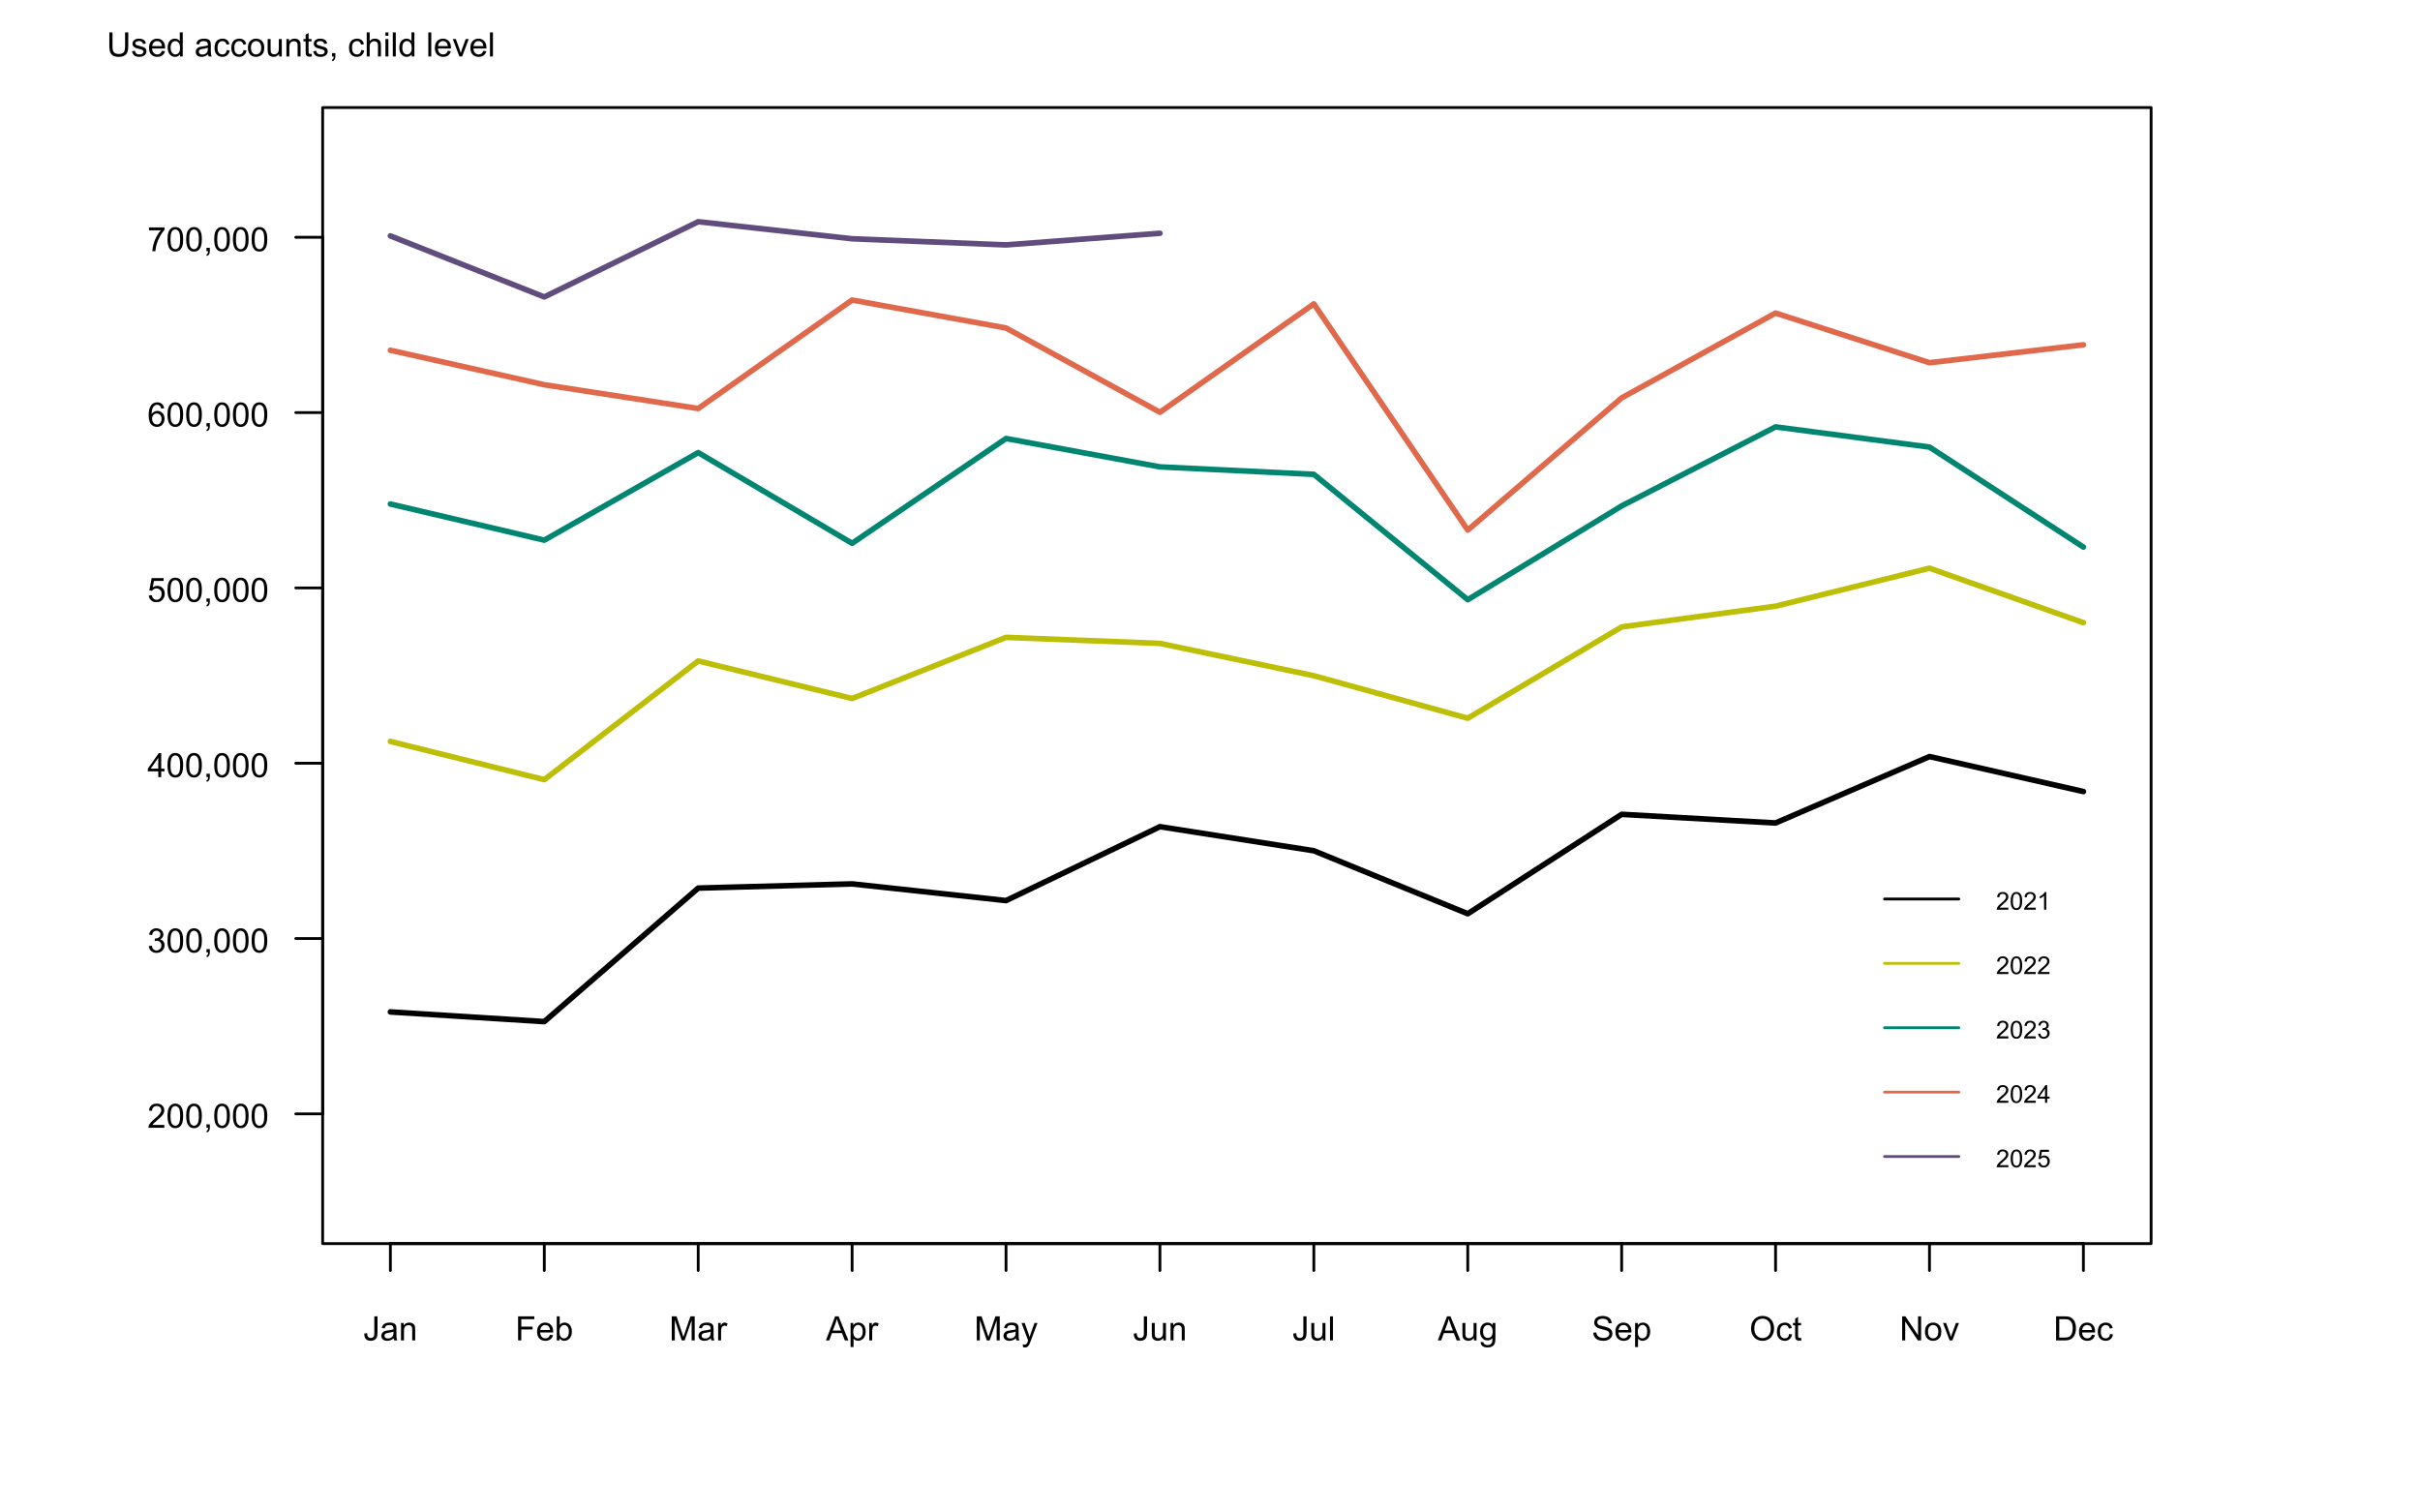 <?xml version="1.0" encoding="UTF-8"?>
<svg xmlns="http://www.w3.org/2000/svg" xmlns:xlink="http://www.w3.org/1999/xlink" width="648" height="405" viewBox="0 0 648 405">
<defs>
<g>
<g id="glyph-0-0">
<path d="M 4.531 -0.762 L 4.531 0 L 0.273 0 C 0.266 -0.191 0.297 -0.375 0.363 -0.551 C 0.473 -0.84 0.648 -1.125 0.887 -1.406 C 1.125 -1.688 1.469 -2.012 1.922 -2.383 C 2.621 -2.957 3.094 -3.41 3.34 -3.746 C 3.586 -4.082 3.711 -4.398 3.711 -4.699 C 3.711 -5.012 3.598 -5.277 3.371 -5.492 C 3.148 -5.707 2.855 -5.812 2.496 -5.812 C 2.113 -5.812 1.809 -5.699 1.582 -5.473 C 1.352 -5.242 1.238 -4.926 1.234 -4.523 L 0.422 -4.605 C 0.477 -5.211 0.688 -5.676 1.051 -5.992 C 1.414 -6.309 1.902 -6.469 2.516 -6.469 C 3.133 -6.469 3.621 -6.297 3.98 -5.953 C 4.34 -5.613 4.523 -5.188 4.523 -4.68 C 4.523 -4.422 4.469 -4.168 4.363 -3.922 C 4.258 -3.672 4.082 -3.41 3.84 -3.133 C 3.594 -2.859 3.188 -2.48 2.617 -2 C 2.145 -1.602 1.84 -1.332 1.703 -1.188 C 1.57 -1.047 1.461 -0.902 1.371 -0.762 Z M 4.531 -0.762 "/>
</g>
<g id="glyph-0-1">
<path d="M 0.375 -3.176 C 0.375 -3.938 0.453 -4.551 0.609 -5.016 C 0.766 -5.48 1 -5.84 1.309 -6.09 C 1.617 -6.344 2.004 -6.469 2.473 -6.469 C 2.82 -6.469 3.121 -6.398 3.383 -6.262 C 3.645 -6.121 3.859 -5.922 4.031 -5.656 C 4.199 -5.395 4.332 -5.078 4.43 -4.699 C 4.527 -4.324 4.574 -3.816 4.574 -3.176 C 4.574 -2.422 4.496 -1.812 4.344 -1.348 C 4.188 -0.883 3.953 -0.523 3.645 -0.27 C 3.336 -0.016 2.945 0.109 2.473 0.109 C 1.852 0.109 1.363 -0.113 1.012 -0.559 C 0.586 -1.094 0.375 -1.969 0.375 -3.176 M 1.188 -3.176 C 1.188 -2.121 1.309 -1.414 1.559 -1.066 C 1.805 -0.715 2.109 -0.539 2.473 -0.539 C 2.836 -0.539 3.145 -0.715 3.391 -1.066 C 3.637 -1.418 3.762 -2.121 3.762 -3.176 C 3.762 -4.238 3.637 -4.941 3.391 -5.289 C 3.145 -5.641 2.836 -5.812 2.465 -5.812 C 2.102 -5.812 1.812 -5.66 1.594 -5.352 C 1.324 -4.961 1.188 -4.234 1.188 -3.176 Z M 1.188 -3.176 "/>
</g>
<g id="glyph-0-2">
<path d="M 0.801 0 L 0.801 -0.902 L 1.699 -0.902 L 1.699 0 C 1.699 0.332 1.641 0.598 1.523 0.801 C 1.406 1.004 1.223 1.164 0.969 1.273 L 0.746 0.938 C 0.914 0.863 1.039 0.754 1.117 0.613 C 1.195 0.473 1.238 0.266 1.25 0 Z M 0.801 0 "/>
</g>
<g id="glyph-0-3">
<path d="M 0.379 -1.699 L 1.168 -1.805 C 1.258 -1.359 1.414 -1.035 1.633 -0.836 C 1.852 -0.641 2.117 -0.539 2.43 -0.539 C 2.801 -0.539 3.117 -0.668 3.371 -0.926 C 3.629 -1.184 3.758 -1.504 3.758 -1.887 C 3.758 -2.25 3.637 -2.547 3.402 -2.785 C 3.164 -3.02 2.863 -3.137 2.496 -3.137 C 2.348 -3.137 2.16 -3.109 1.938 -3.051 L 2.027 -3.742 C 2.078 -3.738 2.121 -3.734 2.152 -3.734 C 2.488 -3.734 2.793 -3.824 3.062 -4 C 3.332 -4.176 3.469 -4.445 3.469 -4.812 C 3.469 -5.102 3.367 -5.344 3.172 -5.531 C 2.977 -5.723 2.723 -5.82 2.414 -5.82 C 2.105 -5.82 1.848 -5.723 1.645 -5.527 C 1.438 -5.336 1.305 -5.047 1.25 -4.656 L 0.457 -4.797 C 0.555 -5.328 0.773 -5.738 1.117 -6.031 C 1.461 -6.324 1.887 -6.469 2.395 -6.469 C 2.746 -6.469 3.07 -6.395 3.367 -6.242 C 3.66 -6.09 3.887 -5.887 4.047 -5.625 C 4.203 -5.363 4.281 -5.086 4.281 -4.793 C 4.281 -4.516 4.207 -4.262 4.055 -4.035 C 3.906 -3.805 3.684 -3.625 3.391 -3.488 C 3.773 -3.402 4.07 -3.219 4.281 -2.941 C 4.492 -2.664 4.598 -2.32 4.598 -1.902 C 4.598 -1.34 4.391 -0.863 3.98 -0.473 C 3.57 -0.082 3.051 0.113 2.426 0.113 C 1.859 0.113 1.391 -0.055 1.016 -0.391 C 0.645 -0.727 0.43 -1.164 0.379 -1.699 Z M 0.379 -1.699 "/>
</g>
<g id="glyph-0-4">
<path d="M 2.91 0 L 2.91 -1.543 L 0.113 -1.543 L 0.113 -2.266 L 3.055 -6.441 L 3.699 -6.441 L 3.699 -2.266 L 4.57 -2.266 L 4.57 -1.543 L 3.699 -1.543 L 3.699 0 L 2.91 0 M 2.91 -2.266 L 2.91 -5.172 L 0.891 -2.266 Z M 2.91 -2.266 "/>
</g>
<g id="glyph-0-5">
<path d="M 0.375 -1.688 L 1.203 -1.758 C 1.266 -1.352 1.41 -1.051 1.633 -0.848 C 1.855 -0.641 2.125 -0.539 2.445 -0.539 C 2.824 -0.539 3.148 -0.684 3.41 -0.973 C 3.672 -1.258 3.805 -1.641 3.805 -2.113 C 3.805 -2.566 3.68 -2.922 3.426 -3.18 C 3.172 -3.441 2.84 -3.574 2.43 -3.574 C 2.176 -3.574 1.945 -3.516 1.742 -3.398 C 1.535 -3.285 1.375 -3.133 1.258 -2.949 L 0.516 -3.047 L 1.137 -6.355 L 4.344 -6.355 L 4.344 -5.598 L 1.77 -5.598 L 1.422 -3.867 C 1.809 -4.137 2.215 -4.27 2.641 -4.273 C 3.203 -4.27 3.68 -4.078 4.066 -3.688 C 4.453 -3.297 4.645 -2.797 4.645 -2.184 C 4.645 -1.602 4.477 -1.098 4.137 -0.672 C 3.723 -0.152 3.156 0.109 2.445 0.109 C 1.855 0.109 1.379 -0.055 1.008 -0.383 C 0.637 -0.711 0.426 -1.145 0.375 -1.688 Z M 0.375 -1.688 "/>
</g>
<g id="glyph-0-6">
<path d="M 4.477 -4.863 L 3.691 -4.805 C 3.621 -5.113 3.52 -5.34 3.391 -5.48 C 3.18 -5.707 2.914 -5.82 2.602 -5.82 C 2.348 -5.82 2.129 -5.75 1.938 -5.609 C 1.688 -5.426 1.492 -5.16 1.348 -4.812 C 1.207 -4.465 1.129 -3.965 1.125 -3.32 C 1.316 -3.613 1.547 -3.828 1.824 -3.969 C 2.098 -4.109 2.387 -4.18 2.688 -4.18 C 3.215 -4.18 3.664 -3.984 4.035 -3.598 C 4.406 -3.207 4.594 -2.707 4.594 -2.094 C 4.594 -1.688 4.504 -1.312 4.332 -0.965 C 4.156 -0.617 3.918 -0.352 3.613 -0.168 C 3.309 0.016 2.961 0.109 2.574 0.109 C 1.914 0.109 1.379 -0.133 0.961 -0.617 C 0.547 -1.102 0.34 -1.902 0.34 -3.016 C 0.34 -4.258 0.566 -5.164 1.027 -5.73 C 1.43 -6.223 1.969 -6.469 2.648 -6.469 C 3.156 -6.469 3.57 -6.328 3.895 -6.043 C 4.219 -5.758 4.414 -5.367 4.477 -4.863 M 1.25 -2.086 C 1.25 -1.816 1.305 -1.555 1.422 -1.305 C 1.539 -1.055 1.699 -0.867 1.906 -0.734 C 2.113 -0.605 2.332 -0.539 2.562 -0.539 C 2.895 -0.539 3.184 -0.676 3.422 -0.945 C 3.664 -1.215 3.785 -1.582 3.785 -2.043 C 3.785 -2.488 3.664 -2.84 3.43 -3.098 C 3.191 -3.352 2.891 -3.48 2.531 -3.48 C 2.172 -3.48 1.871 -3.352 1.621 -3.098 C 1.371 -2.84 1.25 -2.504 1.25 -2.086 Z M 1.25 -2.086 "/>
</g>
<g id="glyph-0-7">
<path d="M 0.426 -5.598 L 0.426 -6.359 L 4.598 -6.359 L 4.598 -5.742 C 4.188 -5.309 3.781 -4.727 3.379 -4.004 C 2.973 -3.281 2.664 -2.535 2.445 -1.77 C 2.285 -1.23 2.184 -0.641 2.141 0 L 1.328 0 C 1.336 -0.508 1.434 -1.121 1.625 -1.836 C 1.816 -2.555 2.09 -3.246 2.445 -3.914 C 2.801 -4.578 3.18 -5.141 3.582 -5.598 Z M 0.426 -5.598 "/>
</g>
<g id="glyph-0-8">
<path d="M 0.258 -1.828 L 1.027 -1.934 C 1.047 -1.441 1.141 -1.105 1.305 -0.922 C 1.469 -0.742 1.695 -0.648 1.984 -0.648 C 2.199 -0.648 2.383 -0.699 2.539 -0.797 C 2.695 -0.895 2.801 -1.027 2.859 -1.199 C 2.918 -1.367 2.949 -1.633 2.949 -2.004 L 2.949 -6.441 L 3.801 -6.441 L 3.801 -2.051 C 3.801 -1.512 3.734 -1.094 3.605 -0.801 C 3.477 -0.504 3.27 -0.277 2.984 -0.125 C 2.703 0.031 2.371 0.109 1.992 0.109 C 1.426 0.109 0.992 -0.055 0.691 -0.379 C 0.391 -0.703 0.246 -1.188 0.258 -1.828 Z M 0.258 -1.828 "/>
</g>
<g id="glyph-0-9">
<path d="M 3.641 -0.574 C 3.344 -0.328 3.062 -0.152 2.793 -0.047 C 2.523 0.055 2.23 0.105 1.922 0.105 C 1.406 0.105 1.012 -0.02 0.738 -0.27 C 0.461 -0.52 0.324 -0.84 0.324 -1.23 C 0.324 -1.461 0.379 -1.668 0.48 -1.855 C 0.586 -2.047 0.723 -2.195 0.891 -2.312 C 1.059 -2.426 1.25 -2.512 1.461 -2.57 C 1.613 -2.613 1.848 -2.652 2.164 -2.688 C 2.801 -2.766 3.27 -2.855 3.574 -2.961 C 3.574 -3.07 3.578 -3.141 3.578 -3.168 C 3.578 -3.492 3.504 -3.719 3.352 -3.852 C 3.152 -4.027 2.852 -4.117 2.453 -4.117 C 2.078 -4.117 1.805 -4.051 1.629 -3.922 C 1.449 -3.793 1.32 -3.562 1.234 -3.23 L 0.461 -3.336 C 0.531 -3.668 0.648 -3.934 0.809 -4.137 C 0.969 -4.34 1.203 -4.496 1.508 -4.609 C 1.812 -4.719 2.164 -4.773 2.566 -4.773 C 2.965 -4.773 3.289 -4.727 3.539 -4.633 C 3.785 -4.539 3.969 -4.422 4.086 -4.277 C 4.203 -4.137 4.285 -3.957 4.332 -3.738 C 4.359 -3.605 4.371 -3.363 4.371 -3.012 L 4.371 -1.957 C 4.371 -1.219 4.391 -0.754 4.422 -0.559 C 4.457 -0.367 4.523 -0.18 4.625 0 L 3.797 0 C 3.715 -0.164 3.66 -0.355 3.641 -0.574 M 3.574 -2.344 C 3.285 -2.227 2.855 -2.125 2.281 -2.043 C 1.957 -1.996 1.727 -1.945 1.59 -1.887 C 1.457 -1.828 1.352 -1.742 1.277 -1.629 C 1.207 -1.516 1.168 -1.391 1.168 -1.254 C 1.168 -1.043 1.25 -0.867 1.41 -0.727 C 1.566 -0.586 1.801 -0.516 2.109 -0.516 C 2.414 -0.516 2.684 -0.582 2.922 -0.715 C 3.16 -0.848 3.332 -1.031 3.445 -1.262 C 3.531 -1.441 3.574 -1.703 3.574 -2.051 Z M 3.574 -2.344 "/>
</g>
<g id="glyph-0-10">
<path d="M 0.594 0 L 0.594 -4.668 L 1.305 -4.668 L 1.305 -4.004 C 1.648 -4.516 2.145 -4.773 2.789 -4.773 C 3.07 -4.773 3.332 -4.723 3.566 -4.621 C 3.801 -4.52 3.977 -4.387 4.094 -4.223 C 4.211 -4.059 4.293 -3.863 4.344 -3.641 C 4.371 -3.492 4.387 -3.234 4.387 -2.871 L 4.387 0 L 3.594 0 L 3.594 -2.84 C 3.594 -3.16 3.562 -3.402 3.504 -3.562 C 3.441 -3.723 3.332 -3.848 3.176 -3.945 C 3.02 -4.039 2.836 -4.086 2.625 -4.086 C 2.285 -4.086 1.996 -3.98 1.75 -3.766 C 1.508 -3.551 1.383 -3.148 1.383 -2.547 L 1.383 0 Z M 0.594 0 "/>
</g>
<g id="glyph-0-11">
<path d="M 0.738 0 L 0.738 -6.441 L 5.086 -6.441 L 5.086 -5.684 L 1.59 -5.684 L 1.59 -3.688 L 4.613 -3.688 L 4.613 -2.926 L 1.59 -2.926 L 1.59 0 Z M 0.738 0 "/>
</g>
<g id="glyph-0-12">
<path d="M 3.789 -1.504 L 4.605 -1.402 C 4.477 -0.926 4.238 -0.555 3.891 -0.289 C 3.539 -0.027 3.094 0.105 2.555 0.105 C 1.871 0.105 1.328 -0.105 0.93 -0.523 C 0.531 -0.945 0.328 -1.535 0.328 -2.293 C 0.328 -3.078 0.531 -3.688 0.938 -4.121 C 1.34 -4.555 1.863 -4.773 2.508 -4.773 C 3.133 -4.773 3.645 -4.559 4.039 -4.137 C 4.434 -3.711 4.633 -3.113 4.633 -2.344 C 4.633 -2.297 4.629 -2.227 4.629 -2.133 L 1.148 -2.133 C 1.176 -1.617 1.32 -1.227 1.582 -0.953 C 1.844 -0.68 2.168 -0.547 2.559 -0.547 C 2.848 -0.547 3.094 -0.621 3.301 -0.773 C 3.504 -0.926 3.668 -1.168 3.789 -1.504 M 1.191 -2.781 L 3.797 -2.781 C 3.762 -3.176 3.66 -3.469 3.5 -3.664 C 3.246 -3.969 2.918 -4.121 2.52 -4.121 C 2.156 -4.121 1.848 -4 1.602 -3.758 C 1.355 -3.516 1.219 -3.188 1.191 -2.781 Z M 1.191 -2.781 "/>
</g>
<g id="glyph-0-13">
<path d="M 1.324 0 L 0.59 0 L 0.59 -6.441 L 1.379 -6.441 L 1.379 -4.145 C 1.715 -4.562 2.141 -4.773 2.66 -4.773 C 2.945 -4.773 3.219 -4.715 3.473 -4.598 C 3.73 -4.484 3.941 -4.32 4.105 -4.109 C 4.273 -3.902 4.402 -3.648 4.496 -3.352 C 4.59 -3.059 4.637 -2.742 4.637 -2.402 C 4.637 -1.605 4.438 -0.984 4.043 -0.551 C 3.648 -0.113 3.172 0.105 2.617 0.105 C 2.066 0.105 1.637 -0.125 1.324 -0.586 L 1.324 0 M 1.312 -2.367 C 1.312 -1.809 1.391 -1.406 1.543 -1.156 C 1.793 -0.75 2.129 -0.547 2.555 -0.547 C 2.898 -0.547 3.199 -0.695 3.449 -0.996 C 3.703 -1.297 3.828 -1.742 3.828 -2.336 C 3.828 -2.945 3.707 -3.398 3.465 -3.688 C 3.223 -3.977 2.93 -4.121 2.59 -4.121 C 2.242 -4.121 1.945 -3.973 1.691 -3.672 C 1.441 -3.371 1.312 -2.938 1.312 -2.367 Z M 1.312 -2.367 "/>
</g>
<g id="glyph-0-14">
<path d="M 0.668 0 L 0.668 -6.441 L 1.953 -6.441 L 3.477 -1.883 C 3.617 -1.457 3.719 -1.137 3.785 -0.926 C 3.855 -1.16 3.973 -1.504 4.125 -1.961 L 5.668 -6.441 L 6.816 -6.441 L 6.816 0 L 5.992 0 L 5.992 -5.391 L 4.121 0 L 3.352 0 L 1.488 -5.484 L 1.488 0 Z M 0.668 0 "/>
</g>
<g id="glyph-0-15">
<path d="M 0.586 0 L 0.586 -4.668 L 1.297 -4.668 L 1.297 -3.961 C 1.477 -4.289 1.645 -4.508 1.801 -4.613 C 1.953 -4.719 2.121 -4.773 2.309 -4.773 C 2.574 -4.773 2.844 -4.688 3.121 -4.516 L 2.848 -3.785 C 2.656 -3.898 2.461 -3.953 2.266 -3.953 C 2.094 -3.953 1.938 -3.902 1.801 -3.801 C 1.664 -3.695 1.566 -3.551 1.508 -3.367 C 1.418 -3.086 1.375 -2.777 1.375 -2.445 L 1.375 0 Z M 0.586 0 "/>
</g>
<g id="glyph-0-16">
<path d="M -0.012 0 L 2.461 -6.441 L 3.379 -6.441 L 6.016 0 L 5.047 0 L 4.293 -1.953 L 1.602 -1.953 L 0.891 0 L -0.012 0 M 1.844 -2.645 L 4.031 -2.645 L 3.359 -4.43 C 3.152 -4.973 3 -5.418 2.898 -5.766 C 2.816 -5.352 2.703 -4.941 2.555 -4.535 Z M 1.844 -2.645 "/>
</g>
<g id="glyph-0-17">
<path d="M 0.594 1.789 L 0.594 -4.668 L 1.312 -4.668 L 1.312 -4.062 C 1.484 -4.297 1.676 -4.477 1.891 -4.594 C 2.102 -4.715 2.363 -4.773 2.668 -4.773 C 3.066 -4.773 3.418 -4.668 3.723 -4.465 C 4.027 -4.258 4.258 -3.969 4.414 -3.598 C 4.566 -3.223 4.645 -2.812 4.645 -2.367 C 4.645 -1.891 4.559 -1.461 4.387 -1.078 C 4.215 -0.695 3.969 -0.402 3.641 -0.199 C 3.312 0.004 2.969 0.105 2.609 0.105 C 2.348 0.105 2.109 0.051 1.902 -0.062 C 1.691 -0.172 1.52 -0.312 1.383 -0.484 L 1.383 1.789 L 0.594 1.789 M 1.309 -2.309 C 1.309 -1.707 1.43 -1.262 1.676 -0.977 C 1.918 -0.688 2.211 -0.547 2.559 -0.547 C 2.91 -0.547 3.211 -0.695 3.461 -0.992 C 3.711 -1.289 3.836 -1.75 3.836 -2.375 C 3.836 -2.969 3.715 -3.414 3.469 -3.711 C 3.227 -4.004 2.934 -4.152 2.594 -4.152 C 2.254 -4.152 1.957 -3.996 1.699 -3.68 C 1.438 -3.367 1.309 -2.906 1.309 -2.309 Z M 1.309 -2.309 "/>
</g>
<g id="glyph-0-18">
<path d="M 0.559 1.797 L 0.469 1.055 C 0.645 1.102 0.793 1.125 0.922 1.125 C 1.098 1.125 1.238 1.094 1.344 1.039 C 1.449 0.977 1.535 0.895 1.605 0.789 C 1.652 0.711 1.734 0.516 1.844 0.203 C 1.859 0.156 1.883 0.094 1.914 0.008 L 0.145 -4.668 L 0.996 -4.668 L 1.969 -1.965 C 2.094 -1.621 2.207 -1.262 2.309 -0.883 C 2.398 -1.246 2.508 -1.602 2.633 -1.945 L 3.629 -4.668 L 4.422 -4.668 L 2.645 0.078 C 2.453 0.59 2.309 0.945 2.203 1.137 C 2.062 1.398 1.898 1.59 1.719 1.711 C 1.535 1.832 1.32 1.895 1.066 1.895 C 0.914 1.895 0.746 1.863 0.559 1.797 Z M 0.559 1.797 "/>
</g>
<g id="glyph-0-19">
<path d="M 3.652 0 L 3.652 -0.688 C 3.289 -0.156 2.797 0.105 2.172 0.105 C 1.895 0.105 1.637 0.051 1.398 -0.055 C 1.16 -0.156 0.984 -0.289 0.867 -0.449 C 0.754 -0.609 0.672 -0.805 0.625 -1.039 C 0.59 -1.191 0.574 -1.438 0.574 -1.773 L 0.574 -4.668 L 1.367 -4.668 L 1.367 -2.078 C 1.367 -1.664 1.383 -1.387 1.414 -1.242 C 1.465 -1.035 1.57 -0.871 1.73 -0.754 C 1.891 -0.637 2.094 -0.574 2.328 -0.574 C 2.566 -0.574 2.789 -0.637 2.996 -0.758 C 3.203 -0.879 3.352 -1.047 3.438 -1.254 C 3.523 -1.465 3.57 -1.77 3.57 -2.168 L 3.57 -4.668 L 4.359 -4.668 L 4.359 0 Z M 3.652 0 "/>
</g>
<g id="glyph-0-20">
<path d="M 0.574 0 L 0.574 -6.441 L 1.367 -6.441 L 1.367 0 Z M 0.574 0 "/>
</g>
<g id="glyph-0-21">
<path d="M 0.449 0.387 L 1.219 0.5 C 1.25 0.738 1.34 0.91 1.484 1.02 C 1.68 1.164 1.949 1.238 2.289 1.238 C 2.656 1.238 2.938 1.164 3.137 1.02 C 3.336 0.871 3.473 0.668 3.543 0.406 C 3.582 0.242 3.602 -0.094 3.598 -0.609 C 3.254 -0.203 2.824 0 2.309 0 C 1.664 0 1.168 -0.23 0.816 -0.695 C 0.465 -1.156 0.289 -1.711 0.289 -2.359 C 0.289 -2.805 0.371 -3.215 0.531 -3.594 C 0.691 -3.969 0.926 -4.258 1.234 -4.465 C 1.539 -4.668 1.898 -4.773 2.312 -4.773 C 2.863 -4.773 3.316 -4.551 3.672 -4.105 L 3.672 -4.668 L 4.402 -4.668 L 4.402 -0.633 C 4.402 0.094 4.328 0.609 4.18 0.91 C 4.035 1.215 3.801 1.453 3.477 1.629 C 3.156 1.805 2.762 1.895 2.293 1.895 C 1.738 1.895 1.289 1.77 0.945 1.52 C 0.602 1.27 0.438 0.891 0.449 0.387 M 1.102 -2.418 C 1.102 -1.805 1.223 -1.359 1.469 -1.078 C 1.711 -0.797 2.016 -0.656 2.383 -0.656 C 2.746 -0.656 3.051 -0.793 3.297 -1.074 C 3.543 -1.355 3.664 -1.793 3.664 -2.391 C 3.664 -2.961 3.539 -3.391 3.285 -3.684 C 3.031 -3.973 2.727 -4.117 2.367 -4.117 C 2.016 -4.117 1.719 -3.977 1.473 -3.688 C 1.227 -3.402 1.102 -2.98 1.102 -2.418 Z M 1.102 -2.418 "/>
</g>
<g id="glyph-0-22">
<path d="M 0.406 -2.07 L 1.207 -2.141 C 1.246 -1.816 1.336 -1.555 1.473 -1.348 C 1.613 -1.141 1.828 -0.973 2.121 -0.848 C 2.414 -0.719 2.746 -0.656 3.109 -0.656 C 3.438 -0.656 3.723 -0.703 3.973 -0.801 C 4.223 -0.898 4.406 -1.027 4.527 -1.199 C 4.648 -1.367 4.711 -1.551 4.711 -1.75 C 4.711 -1.953 4.652 -2.129 4.535 -2.277 C 4.418 -2.43 4.223 -2.555 3.953 -2.66 C 3.781 -2.727 3.398 -2.832 2.809 -2.973 C 2.215 -3.113 1.801 -3.25 1.562 -3.375 C 1.258 -3.535 1.027 -3.734 0.875 -3.977 C 0.727 -4.215 0.648 -4.48 0.648 -4.777 C 0.648 -5.102 0.742 -5.406 0.926 -5.688 C 1.113 -5.973 1.383 -6.188 1.734 -6.332 C 2.09 -6.48 2.484 -6.551 2.918 -6.551 C 3.395 -6.551 3.816 -6.477 4.18 -6.32 C 4.547 -6.168 4.828 -5.941 5.023 -5.641 C 5.219 -5.344 5.324 -5.004 5.34 -4.629 L 4.523 -4.566 C 4.477 -4.973 4.328 -5.281 4.074 -5.488 C 3.824 -5.695 3.449 -5.801 2.953 -5.801 C 2.438 -5.801 2.062 -5.707 1.824 -5.516 C 1.59 -5.328 1.473 -5.102 1.473 -4.836 C 1.473 -4.602 1.555 -4.414 1.723 -4.262 C 1.887 -4.113 2.316 -3.961 3.008 -3.805 C 3.699 -3.648 4.176 -3.508 4.434 -3.391 C 4.809 -3.219 5.086 -3 5.266 -2.734 C 5.441 -2.469 5.531 -2.164 5.531 -1.82 C 5.531 -1.477 5.434 -1.152 5.238 -0.852 C 5.043 -0.547 4.762 -0.312 4.391 -0.145 C 4.023 0.027 3.609 0.109 3.152 0.109 C 2.566 0.109 2.078 0.023 1.684 -0.145 C 1.293 -0.316 0.98 -0.57 0.758 -0.91 C 0.535 -1.254 0.414 -1.641 0.406 -2.07 Z M 0.406 -2.07 "/>
</g>
<g id="glyph-0-23">
<path d="M 0.434 -3.137 C 0.434 -4.207 0.723 -5.043 1.297 -5.648 C 1.871 -6.254 2.613 -6.555 3.52 -6.555 C 4.113 -6.555 4.652 -6.414 5.129 -6.129 C 5.605 -5.848 5.969 -5.449 6.219 -4.941 C 6.473 -4.434 6.598 -3.855 6.598 -3.211 C 6.598 -2.559 6.465 -1.973 6.199 -1.461 C 5.938 -0.941 5.562 -0.555 5.078 -0.289 C 4.598 -0.023 4.074 0.109 3.516 0.109 C 2.91 0.109 2.367 -0.035 1.891 -0.328 C 1.41 -0.621 1.051 -1.023 0.805 -1.531 C 0.559 -2.035 0.434 -2.57 0.434 -3.137 M 1.312 -3.125 C 1.312 -2.348 1.523 -1.738 1.941 -1.289 C 2.359 -0.844 2.883 -0.621 3.512 -0.621 C 4.152 -0.621 4.68 -0.844 5.094 -1.297 C 5.512 -1.746 5.719 -2.387 5.719 -3.219 C 5.719 -3.742 5.629 -4.199 5.453 -4.59 C 5.273 -4.98 5.016 -5.285 4.672 -5.5 C 4.332 -5.715 3.949 -5.824 3.523 -5.824 C 2.922 -5.824 2.402 -5.617 1.965 -5.199 C 1.531 -4.785 1.312 -4.094 1.312 -3.125 Z M 1.312 -3.125 "/>
</g>
<g id="glyph-0-24">
<path d="M 3.641 -1.711 L 4.418 -1.609 C 4.332 -1.07 4.113 -0.652 3.766 -0.348 C 3.414 -0.047 2.984 0.105 2.473 0.105 C 1.836 0.105 1.32 -0.102 0.934 -0.52 C 0.547 -0.938 0.352 -1.535 0.352 -2.316 C 0.352 -2.82 0.434 -3.262 0.602 -3.641 C 0.77 -4.016 1.023 -4.301 1.363 -4.488 C 1.707 -4.68 2.078 -4.773 2.477 -4.773 C 2.984 -4.773 3.398 -4.645 3.723 -4.387 C 4.043 -4.133 4.25 -3.766 4.344 -3.297 L 3.574 -3.176 C 3.5 -3.492 3.371 -3.727 3.184 -3.883 C 2.996 -4.043 2.773 -4.121 2.508 -4.121 C 2.109 -4.121 1.785 -3.98 1.539 -3.695 C 1.289 -3.406 1.164 -2.957 1.164 -2.336 C 1.164 -1.711 1.285 -1.254 1.523 -0.973 C 1.766 -0.688 2.078 -0.547 2.465 -0.547 C 2.777 -0.547 3.035 -0.641 3.242 -0.832 C 3.449 -1.02 3.582 -1.312 3.641 -1.711 Z M 3.641 -1.711 "/>
</g>
<g id="glyph-0-25">
<path d="M 2.32 -0.707 L 2.434 -0.008 C 2.211 0.039 2.012 0.062 1.836 0.062 C 1.551 0.062 1.328 0.016 1.168 -0.074 C 1.012 -0.164 0.898 -0.285 0.836 -0.434 C 0.77 -0.582 0.738 -0.891 0.738 -1.367 L 0.738 -4.051 L 0.156 -4.051 L 0.156 -4.668 L 0.738 -4.668 L 0.738 -5.824 L 1.523 -6.297 L 1.523 -4.668 L 2.32 -4.668 L 2.32 -4.051 L 1.523 -4.051 L 1.523 -1.324 C 1.523 -1.098 1.539 -0.953 1.566 -0.887 C 1.594 -0.824 1.641 -0.773 1.703 -0.734 C 1.766 -0.695 1.855 -0.676 1.973 -0.676 C 2.062 -0.676 2.176 -0.688 2.32 -0.707 Z M 2.32 -0.707 "/>
</g>
<g id="glyph-0-26">
<path d="M 0.688 0 L 0.688 -6.441 L 1.559 -6.441 L 4.945 -1.383 L 4.945 -6.441 L 5.762 -6.441 L 5.762 0 L 4.887 0 L 1.504 -5.062 L 1.504 0 Z M 0.688 0 "/>
</g>
<g id="glyph-0-27">
<path d="M 0.297 -2.332 C 0.297 -3.199 0.539 -3.836 1.02 -4.254 C 1.422 -4.598 1.91 -4.773 2.488 -4.773 C 3.129 -4.773 3.652 -4.562 4.062 -4.141 C 4.469 -3.723 4.672 -3.141 4.672 -2.398 C 4.672 -1.797 4.582 -1.328 4.402 -0.98 C 4.223 -0.637 3.957 -0.371 3.613 -0.18 C 3.27 0.012 2.895 0.105 2.488 0.105 C 1.832 0.105 1.305 -0.105 0.902 -0.523 C 0.5 -0.941 0.297 -1.547 0.297 -2.332 M 1.113 -2.332 C 1.113 -1.734 1.242 -1.289 1.504 -0.992 C 1.762 -0.695 2.094 -0.547 2.488 -0.547 C 2.879 -0.547 3.207 -0.695 3.469 -0.992 C 3.727 -1.293 3.859 -1.746 3.859 -2.359 C 3.859 -2.938 3.727 -3.375 3.465 -3.672 C 3.203 -3.969 2.875 -4.117 2.488 -4.117 C 2.094 -4.117 1.762 -3.969 1.504 -3.672 C 1.242 -3.379 1.113 -2.93 1.113 -2.332 Z M 1.113 -2.332 "/>
</g>
<g id="glyph-0-28">
<path d="M 1.891 0 L 0.113 -4.668 L 0.949 -4.668 L 1.953 -1.871 C 2.059 -1.57 2.16 -1.258 2.25 -0.93 C 2.32 -1.18 2.418 -1.473 2.543 -1.82 L 3.582 -4.668 L 4.395 -4.668 L 2.629 0 Z M 1.891 0 "/>
</g>
<g id="glyph-0-29">
<path d="M 0.695 0 L 0.695 -6.441 L 2.914 -6.441 C 3.414 -6.441 3.797 -6.41 4.062 -6.352 C 4.43 -6.266 4.746 -6.109 5.004 -5.891 C 5.344 -5.602 5.598 -5.234 5.77 -4.789 C 5.938 -4.34 6.02 -3.832 6.02 -3.258 C 6.02 -2.766 5.965 -2.332 5.848 -1.957 C 5.734 -1.578 5.59 -1.266 5.41 -1.016 C 5.23 -0.77 5.035 -0.574 4.824 -0.434 C 4.609 -0.289 4.355 -0.184 4.055 -0.109 C 3.754 -0.035 3.41 0 3.02 0 L 0.695 0 M 1.547 -0.762 L 2.922 -0.762 C 3.348 -0.762 3.68 -0.801 3.922 -0.879 C 4.164 -0.957 4.355 -1.07 4.5 -1.211 C 4.703 -1.414 4.859 -1.688 4.973 -2.027 C 5.086 -2.371 5.141 -2.781 5.141 -3.27 C 5.141 -3.941 5.031 -4.461 4.809 -4.824 C 4.59 -5.184 4.32 -5.426 4.004 -5.551 C 3.773 -5.637 3.406 -5.684 2.898 -5.684 L 1.547 -5.684 Z M 1.547 -0.762 "/>
</g>
<g id="glyph-0-30">
<path d="M 4.922 -6.441 L 5.773 -6.441 L 5.773 -2.719 C 5.773 -2.074 5.699 -1.559 5.555 -1.18 C 5.406 -0.797 5.145 -0.488 4.762 -0.25 C 4.379 -0.008 3.879 0.109 3.258 0.109 C 2.652 0.109 2.16 0.004 1.773 -0.203 C 1.391 -0.41 1.117 -0.711 0.953 -1.105 C 0.789 -1.5 0.707 -2.039 0.707 -2.719 L 0.707 -6.441 L 1.559 -6.441 L 1.559 -2.727 C 1.559 -2.164 1.613 -1.754 1.715 -1.488 C 1.82 -1.223 2 -1.02 2.254 -0.875 C 2.504 -0.73 2.816 -0.66 3.18 -0.66 C 3.809 -0.66 4.254 -0.801 4.523 -1.086 C 4.789 -1.371 4.922 -1.914 4.922 -2.727 Z M 4.922 -6.441 "/>
</g>
<g id="glyph-0-31">
<path d="M 0.277 -1.395 L 1.059 -1.516 C 1.102 -1.203 1.227 -0.961 1.426 -0.797 C 1.625 -0.629 1.906 -0.547 2.266 -0.547 C 2.629 -0.547 2.898 -0.617 3.078 -0.766 C 3.25 -0.914 3.34 -1.09 3.34 -1.289 C 3.34 -1.465 3.262 -1.605 3.105 -1.711 C 3 -1.781 2.73 -1.867 2.297 -1.977 C 1.719 -2.125 1.316 -2.25 1.094 -2.359 C 0.867 -2.465 0.699 -2.613 0.582 -2.801 C 0.465 -2.992 0.41 -3.199 0.41 -3.43 C 0.41 -3.637 0.457 -3.828 0.551 -4.004 C 0.648 -4.184 0.777 -4.328 0.941 -4.445 C 1.062 -4.539 1.23 -4.613 1.445 -4.68 C 1.656 -4.742 1.883 -4.773 2.125 -4.773 C 2.492 -4.773 2.816 -4.719 3.09 -4.613 C 3.367 -4.508 3.574 -4.367 3.703 -4.188 C 3.836 -4.004 3.926 -3.766 3.977 -3.461 L 3.203 -3.359 C 3.168 -3.598 3.066 -3.785 2.898 -3.922 C 2.73 -4.055 2.492 -4.121 2.184 -4.121 C 1.82 -4.121 1.562 -4.062 1.406 -3.941 C 1.25 -3.82 1.172 -3.68 1.172 -3.52 C 1.172 -3.418 1.207 -3.324 1.27 -3.242 C 1.336 -3.156 1.434 -3.086 1.574 -3.031 C 1.652 -3.004 1.887 -2.938 2.273 -2.828 C 2.832 -2.68 3.223 -2.559 3.441 -2.465 C 3.664 -2.367 3.836 -2.23 3.965 -2.047 C 4.09 -1.867 4.152 -1.641 4.152 -1.371 C 4.152 -1.105 4.074 -0.859 3.922 -0.625 C 3.77 -0.395 3.547 -0.215 3.258 -0.086 C 2.965 0.043 2.637 0.105 2.273 0.105 C 1.664 0.105 1.203 -0.02 0.887 -0.273 C 0.566 -0.523 0.363 -0.898 0.277 -1.395 Z M 0.277 -1.395 "/>
</g>
<g id="glyph-0-32">
<path d="M 3.621 0 L 3.621 -0.59 C 3.324 -0.125 2.891 0.105 2.316 0.105 C 1.945 0.105 1.602 0.004 1.289 -0.203 C 0.977 -0.406 0.734 -0.695 0.566 -1.062 C 0.395 -1.43 0.309 -1.852 0.309 -2.328 C 0.309 -2.797 0.387 -3.219 0.539 -3.598 C 0.695 -3.977 0.93 -4.266 1.238 -4.469 C 1.551 -4.672 1.898 -4.773 2.281 -4.773 C 2.562 -4.773 2.812 -4.715 3.031 -4.594 C 3.25 -4.477 3.43 -4.32 3.57 -4.133 L 3.57 -6.441 L 4.355 -6.441 L 4.355 0 L 3.621 0 M 1.121 -2.328 C 1.121 -1.73 1.246 -1.285 1.5 -0.988 C 1.75 -0.691 2.047 -0.547 2.391 -0.547 C 2.734 -0.547 3.031 -0.688 3.273 -0.969 C 3.512 -1.25 3.633 -1.684 3.633 -2.262 C 3.633 -2.902 3.512 -3.371 3.266 -3.668 C 3.02 -3.969 2.715 -4.117 2.355 -4.117 C 2.004 -4.117 1.711 -3.973 1.473 -3.688 C 1.238 -3.398 1.121 -2.945 1.121 -2.328 Z M 1.121 -2.328 "/>
</g>
<g id="glyph-0-33">
</g>
<g id="glyph-0-34">
<path d="M 0.594 0 L 0.594 -6.441 L 1.383 -6.441 L 1.383 -4.133 C 1.754 -4.559 2.219 -4.773 2.781 -4.773 C 3.129 -4.773 3.43 -4.703 3.684 -4.566 C 3.938 -4.434 4.121 -4.242 4.23 -4.004 C 4.34 -3.762 4.395 -3.414 4.395 -2.957 L 4.395 0 L 3.602 0 L 3.602 -2.957 C 3.602 -3.352 3.52 -3.641 3.348 -3.82 C 3.176 -4 2.934 -4.09 2.617 -4.09 C 2.383 -4.09 2.164 -4.031 1.957 -3.91 C 1.75 -3.789 1.605 -3.621 1.516 -3.414 C 1.43 -3.207 1.383 -2.918 1.383 -2.555 L 1.383 0 Z M 0.594 0 "/>
</g>
<g id="glyph-0-35">
<path d="M 0.598 -5.531 L 0.598 -6.441 L 1.391 -6.441 L 1.391 -5.531 L 0.598 -5.531 M 0.598 0 L 0.598 -4.668 L 1.391 -4.668 L 1.391 0 Z M 0.598 0 "/>
</g>
<g id="glyph-1-0">
<path d="M 3.324 -0.559 L 3.324 0 L 0.199 0 C 0.195 -0.141 0.219 -0.273 0.266 -0.402 C 0.348 -0.617 0.473 -0.824 0.648 -1.031 C 0.824 -1.238 1.078 -1.477 1.41 -1.746 C 1.922 -2.168 2.27 -2.5 2.449 -2.746 C 2.629 -2.992 2.719 -3.227 2.719 -3.445 C 2.719 -3.676 2.637 -3.867 2.473 -4.027 C 2.309 -4.184 2.094 -4.262 1.832 -4.262 C 1.551 -4.262 1.328 -4.18 1.16 -4.012 C 0.992 -3.844 0.906 -3.613 0.906 -3.316 L 0.309 -3.379 C 0.352 -3.82 0.504 -4.16 0.77 -4.395 C 1.035 -4.629 1.395 -4.742 1.844 -4.742 C 2.297 -4.742 2.656 -4.617 2.918 -4.367 C 3.184 -4.117 3.316 -3.805 3.316 -3.434 C 3.316 -3.242 3.277 -3.059 3.199 -2.875 C 3.121 -2.691 2.996 -2.5 2.816 -2.297 C 2.637 -2.098 2.336 -1.82 1.922 -1.465 C 1.574 -1.176 1.348 -0.977 1.25 -0.871 C 1.152 -0.766 1.07 -0.664 1.004 -0.559 Z M 3.324 -0.559 "/>
</g>
<g id="glyph-1-1">
<path d="M 0.273 -2.328 C 0.273 -2.887 0.332 -3.34 0.445 -3.68 C 0.562 -4.02 0.73 -4.281 0.957 -4.465 C 1.184 -4.652 1.469 -4.742 1.812 -4.742 C 2.066 -4.742 2.289 -4.691 2.48 -4.59 C 2.672 -4.488 2.832 -4.34 2.957 -4.148 C 3.078 -3.957 3.176 -3.723 3.25 -3.445 C 3.32 -3.172 3.355 -2.797 3.355 -2.328 C 3.355 -1.777 3.297 -1.328 3.184 -0.988 C 3.07 -0.648 2.898 -0.383 2.672 -0.199 C 2.445 -0.012 2.16 0.082 1.812 0.082 C 1.359 0.082 1 -0.082 0.742 -0.41 C 0.43 -0.801 0.273 -1.441 0.273 -2.328 M 0.871 -2.328 C 0.871 -1.555 0.961 -1.039 1.141 -0.781 C 1.324 -0.523 1.547 -0.395 1.812 -0.395 C 2.082 -0.395 2.305 -0.523 2.484 -0.781 C 2.668 -1.039 2.758 -1.555 2.758 -2.328 C 2.758 -3.109 2.668 -3.625 2.484 -3.879 C 2.305 -4.137 2.078 -4.262 1.809 -4.262 C 1.543 -4.262 1.328 -4.152 1.168 -3.926 C 0.969 -3.637 0.871 -3.105 0.871 -2.328 Z M 0.871 -2.328 "/>
</g>
<g id="glyph-1-2">
<path d="M 2.457 0 L 1.879 0 L 1.879 -3.695 C 1.738 -3.562 1.555 -3.43 1.328 -3.297 C 1.102 -3.164 0.898 -3.062 0.719 -2.996 L 0.719 -3.559 C 1.043 -3.711 1.328 -3.895 1.57 -4.113 C 1.812 -4.328 1.984 -4.539 2.086 -4.742 L 2.457 -4.742 Z M 2.457 0 "/>
</g>
<g id="glyph-1-3">
<path d="M 0.277 -1.246 L 0.855 -1.324 C 0.922 -0.996 1.039 -0.758 1.195 -0.613 C 1.355 -0.469 1.551 -0.395 1.781 -0.395 C 2.055 -0.395 2.285 -0.492 2.473 -0.68 C 2.66 -0.867 2.754 -1.102 2.754 -1.383 C 2.754 -1.648 2.668 -1.867 2.496 -2.043 C 2.32 -2.215 2.098 -2.301 1.832 -2.301 C 1.723 -2.301 1.586 -2.281 1.422 -2.238 L 1.484 -2.746 C 1.523 -2.742 1.555 -2.738 1.578 -2.738 C 1.824 -2.738 2.047 -2.805 2.246 -2.934 C 2.445 -3.062 2.543 -3.262 2.543 -3.527 C 2.543 -3.742 2.469 -3.918 2.328 -4.059 C 2.184 -4.195 1.996 -4.266 1.77 -4.266 C 1.543 -4.266 1.355 -4.195 1.207 -4.055 C 1.055 -3.914 0.957 -3.699 0.914 -3.418 L 0.336 -3.52 C 0.406 -3.906 0.566 -4.211 0.82 -4.422 C 1.07 -4.637 1.383 -4.742 1.758 -4.742 C 2.016 -4.742 2.25 -4.688 2.469 -4.578 C 2.684 -4.469 2.852 -4.316 2.965 -4.125 C 3.082 -3.934 3.141 -3.73 3.141 -3.516 C 3.141 -3.312 3.086 -3.125 2.973 -2.957 C 2.863 -2.789 2.703 -2.656 2.488 -2.559 C 2.766 -2.496 2.984 -2.359 3.141 -2.156 C 3.293 -1.953 3.371 -1.699 3.371 -1.395 C 3.371 -0.984 3.219 -0.633 2.918 -0.348 C 2.617 -0.059 2.238 0.082 1.777 0.082 C 1.363 0.082 1.02 -0.039 0.746 -0.285 C 0.473 -0.535 0.316 -0.855 0.277 -1.246 Z M 0.277 -1.246 "/>
</g>
<g id="glyph-1-4">
<path d="M 2.133 0 L 2.133 -1.133 L 0.082 -1.133 L 0.082 -1.664 L 2.238 -4.723 L 2.715 -4.723 L 2.715 -1.664 L 3.352 -1.664 L 3.352 -1.133 L 2.715 -1.133 L 2.715 0 L 2.133 0 M 2.133 -1.664 L 2.133 -3.793 L 0.652 -1.664 Z M 2.133 -1.664 "/>
</g>
<g id="glyph-1-5">
<path d="M 0.273 -1.238 L 0.883 -1.289 C 0.93 -0.992 1.031 -0.77 1.195 -0.621 C 1.363 -0.473 1.559 -0.395 1.793 -0.395 C 2.07 -0.395 2.309 -0.5 2.5 -0.711 C 2.695 -0.922 2.789 -1.203 2.789 -1.551 C 2.789 -1.883 2.699 -2.141 2.512 -2.332 C 2.328 -2.523 2.082 -2.621 1.781 -2.621 C 1.594 -2.621 1.426 -2.578 1.277 -2.492 C 1.125 -2.406 1.008 -2.297 0.922 -2.164 L 0.379 -2.234 L 0.836 -4.66 L 3.184 -4.66 L 3.184 -4.105 L 1.297 -4.105 L 1.043 -2.836 C 1.328 -3.035 1.625 -3.133 1.938 -3.133 C 2.348 -3.133 2.699 -2.988 2.98 -2.703 C 3.266 -2.418 3.406 -2.051 3.406 -1.602 C 3.406 -1.176 3.281 -0.805 3.031 -0.492 C 2.73 -0.109 2.316 0.082 1.793 0.082 C 1.363 0.082 1.012 -0.039 0.738 -0.281 C 0.469 -0.52 0.312 -0.84 0.273 -1.238 Z M 0.273 -1.238 "/>
</g>
</g>
</defs>
<rect x="-64.8" y="-40.5" width="777.6" height="486" fill="rgb(100%, 100%, 100%)" fill-opacity="1"/>
<path fill="none" stroke-width="1.5" stroke-linecap="round" stroke-linejoin="round" stroke="rgb(0%, 0%, 0%)" stroke-opacity="1" stroke-miterlimit="10" d="M 104.535 270.965 L 145.746 273.559 L 186.957 237.805 L 228.168 236.684 L 269.383 241.152 L 310.594 221.363 L 351.805 227.809 L 393.02 244.676 L 434.23 218.055 L 475.441 220.371 L 516.656 202.586 L 557.867 211.953 "/>
<path fill="none" stroke-width="0.75" stroke-linecap="round" stroke-linejoin="round" stroke="rgb(0%, 0%, 0%)" stroke-opacity="1" stroke-miterlimit="10" d="M 86.398 333 L 576 333 L 576 28.801 L 86.398 28.801 Z M 86.398 333 "/>
<path fill="none" stroke-width="0.75" stroke-linecap="round" stroke-linejoin="round" stroke="rgb(0%, 0%, 0%)" stroke-opacity="1" stroke-miterlimit="10" d="M 86.398 298.262 L 86.398 63.539 "/>
<path fill="none" stroke-width="0.75" stroke-linecap="round" stroke-linejoin="round" stroke="rgb(0%, 0%, 0%)" stroke-opacity="1" stroke-miterlimit="10" d="M 86.398 298.262 L 79.199 298.262 "/>
<path fill="none" stroke-width="0.75" stroke-linecap="round" stroke-linejoin="round" stroke="rgb(0%, 0%, 0%)" stroke-opacity="1" stroke-miterlimit="10" d="M 86.398 251.316 L 79.199 251.316 "/>
<path fill="none" stroke-width="0.75" stroke-linecap="round" stroke-linejoin="round" stroke="rgb(0%, 0%, 0%)" stroke-opacity="1" stroke-miterlimit="10" d="M 86.398 204.371 L 79.199 204.371 "/>
<path fill="none" stroke-width="0.75" stroke-linecap="round" stroke-linejoin="round" stroke="rgb(0%, 0%, 0%)" stroke-opacity="1" stroke-miterlimit="10" d="M 86.398 157.43 L 79.199 157.43 "/>
<path fill="none" stroke-width="0.75" stroke-linecap="round" stroke-linejoin="round" stroke="rgb(0%, 0%, 0%)" stroke-opacity="1" stroke-miterlimit="10" d="M 86.398 110.484 L 79.199 110.484 "/>
<path fill="none" stroke-width="0.75" stroke-linecap="round" stroke-linejoin="round" stroke="rgb(0%, 0%, 0%)" stroke-opacity="1" stroke-miterlimit="10" d="M 86.398 63.539 L 79.199 63.539 "/>
<g fill="rgb(0%, 0%, 0%)" fill-opacity="1">
<use xlink:href="#glyph-0-0" x="39.469" y="301.98"/>
<use xlink:href="#glyph-0-1" x="44.474" y="301.98"/>
<use xlink:href="#glyph-0-1" x="49.479" y="301.98"/>
<use xlink:href="#glyph-0-2" x="54.485" y="301.98"/>
<use xlink:href="#glyph-0-1" x="56.985" y="301.98"/>
<use xlink:href="#glyph-0-1" x="61.991" y="301.98"/>
<use xlink:href="#glyph-0-1" x="66.996" y="301.98"/>
</g>
<g fill="rgb(0%, 0%, 0%)" fill-opacity="1">
<use xlink:href="#glyph-0-3" x="39.469" y="255.039"/>
<use xlink:href="#glyph-0-1" x="44.474" y="255.039"/>
<use xlink:href="#glyph-0-1" x="49.479" y="255.039"/>
<use xlink:href="#glyph-0-2" x="54.485" y="255.039"/>
<use xlink:href="#glyph-0-1" x="56.985" y="255.039"/>
<use xlink:href="#glyph-0-1" x="61.991" y="255.039"/>
<use xlink:href="#glyph-0-1" x="66.996" y="255.039"/>
</g>
<g fill="rgb(0%, 0%, 0%)" fill-opacity="1">
<use xlink:href="#glyph-0-4" x="39.469" y="208.094"/>
<use xlink:href="#glyph-0-1" x="44.474" y="208.094"/>
<use xlink:href="#glyph-0-1" x="49.479" y="208.094"/>
<use xlink:href="#glyph-0-2" x="54.485" y="208.094"/>
<use xlink:href="#glyph-0-1" x="56.985" y="208.094"/>
<use xlink:href="#glyph-0-1" x="61.991" y="208.094"/>
<use xlink:href="#glyph-0-1" x="66.996" y="208.094"/>
</g>
<g fill="rgb(0%, 0%, 0%)" fill-opacity="1">
<use xlink:href="#glyph-0-5" x="39.469" y="161.148"/>
<use xlink:href="#glyph-0-1" x="44.474" y="161.148"/>
<use xlink:href="#glyph-0-1" x="49.479" y="161.148"/>
<use xlink:href="#glyph-0-2" x="54.485" y="161.148"/>
<use xlink:href="#glyph-0-1" x="56.985" y="161.148"/>
<use xlink:href="#glyph-0-1" x="61.991" y="161.148"/>
<use xlink:href="#glyph-0-1" x="66.996" y="161.148"/>
</g>
<g fill="rgb(0%, 0%, 0%)" fill-opacity="1">
<use xlink:href="#glyph-0-6" x="39.469" y="114.203"/>
<use xlink:href="#glyph-0-1" x="44.474" y="114.203"/>
<use xlink:href="#glyph-0-1" x="49.479" y="114.203"/>
<use xlink:href="#glyph-0-2" x="54.485" y="114.203"/>
<use xlink:href="#glyph-0-1" x="56.985" y="114.203"/>
<use xlink:href="#glyph-0-1" x="61.991" y="114.203"/>
<use xlink:href="#glyph-0-1" x="66.996" y="114.203"/>
</g>
<g fill="rgb(0%, 0%, 0%)" fill-opacity="1">
<use xlink:href="#glyph-0-7" x="39.469" y="67.262"/>
<use xlink:href="#glyph-0-1" x="44.474" y="67.262"/>
<use xlink:href="#glyph-0-1" x="49.479" y="67.262"/>
<use xlink:href="#glyph-0-2" x="54.485" y="67.262"/>
<use xlink:href="#glyph-0-1" x="56.985" y="67.262"/>
<use xlink:href="#glyph-0-1" x="61.991" y="67.262"/>
<use xlink:href="#glyph-0-1" x="66.996" y="67.262"/>
</g>
<path fill="none" stroke-width="0.75" stroke-linecap="round" stroke-linejoin="round" stroke="rgb(0%, 0%, 0%)" stroke-opacity="1" stroke-miterlimit="10" d="M 104.535 333 L 557.867 333 "/>
<path fill="none" stroke-width="0.75" stroke-linecap="round" stroke-linejoin="round" stroke="rgb(0%, 0%, 0%)" stroke-opacity="1" stroke-miterlimit="10" d="M 104.535 333 L 104.535 340.199 "/>
<path fill="none" stroke-width="0.75" stroke-linecap="round" stroke-linejoin="round" stroke="rgb(0%, 0%, 0%)" stroke-opacity="1" stroke-miterlimit="10" d="M 145.746 333 L 145.746 340.199 "/>
<path fill="none" stroke-width="0.75" stroke-linecap="round" stroke-linejoin="round" stroke="rgb(0%, 0%, 0%)" stroke-opacity="1" stroke-miterlimit="10" d="M 186.957 333 L 186.957 340.199 "/>
<path fill="none" stroke-width="0.75" stroke-linecap="round" stroke-linejoin="round" stroke="rgb(0%, 0%, 0%)" stroke-opacity="1" stroke-miterlimit="10" d="M 228.168 333 L 228.168 340.199 "/>
<path fill="none" stroke-width="0.75" stroke-linecap="round" stroke-linejoin="round" stroke="rgb(0%, 0%, 0%)" stroke-opacity="1" stroke-miterlimit="10" d="M 269.383 333 L 269.383 340.199 "/>
<path fill="none" stroke-width="0.75" stroke-linecap="round" stroke-linejoin="round" stroke="rgb(0%, 0%, 0%)" stroke-opacity="1" stroke-miterlimit="10" d="M 310.594 333 L 310.594 340.199 "/>
<path fill="none" stroke-width="0.75" stroke-linecap="round" stroke-linejoin="round" stroke="rgb(0%, 0%, 0%)" stroke-opacity="1" stroke-miterlimit="10" d="M 351.805 333 L 351.805 340.199 "/>
<path fill="none" stroke-width="0.75" stroke-linecap="round" stroke-linejoin="round" stroke="rgb(0%, 0%, 0%)" stroke-opacity="1" stroke-miterlimit="10" d="M 393.02 333 L 393.02 340.199 "/>
<path fill="none" stroke-width="0.75" stroke-linecap="round" stroke-linejoin="round" stroke="rgb(0%, 0%, 0%)" stroke-opacity="1" stroke-miterlimit="10" d="M 434.23 333 L 434.23 340.199 "/>
<path fill="none" stroke-width="0.75" stroke-linecap="round" stroke-linejoin="round" stroke="rgb(0%, 0%, 0%)" stroke-opacity="1" stroke-miterlimit="10" d="M 475.441 333 L 475.441 340.199 "/>
<path fill="none" stroke-width="0.75" stroke-linecap="round" stroke-linejoin="round" stroke="rgb(0%, 0%, 0%)" stroke-opacity="1" stroke-miterlimit="10" d="M 516.656 333 L 516.656 340.199 "/>
<path fill="none" stroke-width="0.75" stroke-linecap="round" stroke-linejoin="round" stroke="rgb(0%, 0%, 0%)" stroke-opacity="1" stroke-miterlimit="10" d="M 557.867 333 L 557.867 340.199 "/>
<g fill="rgb(0%, 0%, 0%)" fill-opacity="1">
<use xlink:href="#glyph-0-8" x="97.281" y="358.922"/>
<use xlink:href="#glyph-0-9" x="101.781" y="358.922"/>
<use xlink:href="#glyph-0-10" x="106.787" y="358.922"/>
</g>
<g fill="rgb(0%, 0%, 0%)" fill-opacity="1">
<use xlink:href="#glyph-0-11" x="137.992" y="358.922"/>
<use xlink:href="#glyph-0-12" x="143.49" y="358.922"/>
<use xlink:href="#glyph-0-13" x="148.495" y="358.922"/>
</g>
<g fill="rgb(0%, 0%, 0%)" fill-opacity="1">
<use xlink:href="#glyph-0-14" x="179.207" y="358.922"/>
<use xlink:href="#glyph-0-9" x="186.704" y="358.922"/>
<use xlink:href="#glyph-0-15" x="191.709" y="358.922"/>
</g>
<g fill="rgb(0%, 0%, 0%)" fill-opacity="1">
<use xlink:href="#glyph-0-16" x="221.164" y="358.922"/>
<use xlink:href="#glyph-0-17" x="227.167" y="358.922"/>
<use xlink:href="#glyph-0-15" x="232.172" y="358.922"/>
</g>
<g fill="rgb(0%, 0%, 0%)" fill-opacity="1">
<use xlink:href="#glyph-0-14" x="260.883" y="358.922"/>
<use xlink:href="#glyph-0-9" x="268.38" y="358.922"/>
<use xlink:href="#glyph-0-18" x="273.385" y="358.922"/>
</g>
<g fill="rgb(0%, 0%, 0%)" fill-opacity="1">
<use xlink:href="#glyph-0-8" x="303.34" y="358.922"/>
<use xlink:href="#glyph-0-19" x="307.84" y="358.922"/>
<use xlink:href="#glyph-0-10" x="312.845" y="358.922"/>
</g>
<g fill="rgb(0%, 0%, 0%)" fill-opacity="1">
<use xlink:href="#glyph-0-8" x="346.051" y="358.922"/>
<use xlink:href="#glyph-0-19" x="350.551" y="358.922"/>
<use xlink:href="#glyph-0-20" x="355.556" y="358.922"/>
</g>
<g fill="rgb(0%, 0%, 0%)" fill-opacity="1">
<use xlink:href="#glyph-0-16" x="385.012" y="358.922"/>
<use xlink:href="#glyph-0-19" x="391.015" y="358.922"/>
<use xlink:href="#glyph-0-21" x="396.02" y="358.922"/>
</g>
<g fill="rgb(0%, 0%, 0%)" fill-opacity="1">
<use xlink:href="#glyph-0-22" x="426.223" y="358.922"/>
<use xlink:href="#glyph-0-12" x="432.226" y="358.922"/>
<use xlink:href="#glyph-0-17" x="437.231" y="358.922"/>
</g>
<g fill="rgb(0%, 0%, 0%)" fill-opacity="1">
<use xlink:href="#glyph-0-23" x="468.441" y="358.922"/>
<use xlink:href="#glyph-0-24" x="475.442" y="358.922"/>
<use xlink:href="#glyph-0-25" x="479.942" y="358.922"/>
</g>
<g fill="rgb(0%, 0%, 0%)" fill-opacity="1">
<use xlink:href="#glyph-0-26" x="508.652" y="358.922"/>
<use xlink:href="#glyph-0-27" x="515.152" y="358.922"/>
<use xlink:href="#glyph-0-28" x="520.157" y="358.922"/>
</g>
<g fill="rgb(0%, 0%, 0%)" fill-opacity="1">
<use xlink:href="#glyph-0-29" x="549.863" y="358.922"/>
<use xlink:href="#glyph-0-12" x="556.363" y="358.922"/>
<use xlink:href="#glyph-0-24" x="561.368" y="358.922"/>
</g>
<g fill="rgb(0%, 0%, 0%)" fill-opacity="1">
<use xlink:href="#glyph-0-30" x="28.57" y="15.121"/>
<use xlink:href="#glyph-0-31" x="35.07" y="15.121"/>
<use xlink:href="#glyph-0-12" x="39.57" y="15.121"/>
<use xlink:href="#glyph-0-32" x="44.575" y="15.121"/>
<use xlink:href="#glyph-0-33" x="49.581" y="15.121"/>
<use xlink:href="#glyph-0-9" x="52.081" y="15.121"/>
<use xlink:href="#glyph-0-24" x="57.086" y="15.121"/>
<use xlink:href="#glyph-0-24" x="61.586" y="15.121"/>
<use xlink:href="#glyph-0-27" x="66.086" y="15.121"/>
<use xlink:href="#glyph-0-19" x="71.092" y="15.121"/>
<use xlink:href="#glyph-0-10" x="76.097" y="15.121"/>
<use xlink:href="#glyph-0-25" x="81.103" y="15.121"/>
<use xlink:href="#glyph-0-31" x="83.603" y="15.121"/>
<use xlink:href="#glyph-0-2" x="88.103" y="15.121"/>
<use xlink:href="#glyph-0-33" x="90.604" y="15.121"/>
<use xlink:href="#glyph-0-24" x="93.104" y="15.121"/>
<use xlink:href="#glyph-0-34" x="97.604" y="15.121"/>
<use xlink:href="#glyph-0-35" x="102.609" y="15.121"/>
<use xlink:href="#glyph-0-20" x="104.609" y="15.121"/>
<use xlink:href="#glyph-0-32" x="106.608" y="15.121"/>
<use xlink:href="#glyph-0-33" x="111.614" y="15.121"/>
<use xlink:href="#glyph-0-20" x="114.114" y="15.121"/>
<use xlink:href="#glyph-0-12" x="116.114" y="15.121"/>
<use xlink:href="#glyph-0-28" x="121.119" y="15.121"/>
<use xlink:href="#glyph-0-12" x="125.619" y="15.121"/>
<use xlink:href="#glyph-0-20" x="130.625" y="15.121"/>
</g>
<path fill="none" stroke-width="1.5" stroke-linecap="round" stroke-linejoin="round" stroke="rgb(74.118%, 74.51%, 2.353%)" stroke-opacity="1" stroke-miterlimit="10" d="M 104.535 198.539 L 145.746 208.766 L 186.957 176.984 L 228.168 187.043 L 269.383 170.672 L 310.594 172.285 L 351.805 180.938 L 393.02 192.32 L 434.23 167.875 L 475.441 162.316 L 516.656 152.148 L 557.867 166.734 "/>
<path fill="none" stroke-width="1.5" stroke-linecap="round" stroke-linejoin="round" stroke="rgb(0%, 52.549%, 43.922%)" stroke-opacity="1" stroke-miterlimit="10" d="M 104.535 134.961 L 145.746 144.641 L 186.957 121.191 L 228.168 145.48 L 269.383 117.418 L 310.594 125.02 L 351.805 127.016 L 393.02 160.586 L 434.23 135.473 L 475.441 114.309 L 516.656 119.715 L 557.867 146.488 "/>
<path fill="none" stroke-width="1.5" stroke-linecap="round" stroke-linejoin="round" stroke="rgb(87.843%, 40.784%, 29.412%)" stroke-opacity="1" stroke-miterlimit="10" d="M 104.535 93.785 L 145.746 103.023 L 186.957 109.387 L 228.168 80.34 L 269.383 87.828 L 310.594 110.391 L 351.805 81.367 L 393.02 141.945 L 434.23 106.543 L 475.441 83.832 L 516.656 97.125 L 557.867 92.332 "/>
<path fill="none" stroke-width="1.5" stroke-linecap="round" stroke-linejoin="round" stroke="rgb(38.039%, 30.196%, 49.02%)" stroke-opacity="1" stroke-miterlimit="10" d="M 104.535 63.168 L 145.746 79.512 L 186.957 59.371 L 228.168 63.934 L 269.383 65.578 L 310.594 62.469 "/>
<path fill-rule="nonzero" fill="rgb(100%, 100%, 100%)" fill-opacity="1" d="M 494.676 223.492 L 566.211 223.492 L 566.211 326.914 L 494.676 326.914 Z M 494.676 223.492 "/>
<path fill="none" stroke-width="0.75" stroke-linecap="round" stroke-linejoin="round" stroke="rgb(0%, 0%, 0%)" stroke-opacity="1" stroke-miterlimit="10" d="M 504.617 240.73 L 524.508 240.73 "/>
<path fill="none" stroke-width="0.75" stroke-linecap="round" stroke-linejoin="round" stroke="rgb(74.118%, 74.51%, 2.353%)" stroke-opacity="1" stroke-miterlimit="10" d="M 504.617 257.969 L 524.508 257.969 "/>
<path fill="none" stroke-width="0.75" stroke-linecap="round" stroke-linejoin="round" stroke="rgb(0%, 52.549%, 43.922%)" stroke-opacity="1" stroke-miterlimit="10" d="M 504.617 275.203 L 524.508 275.203 "/>
<path fill="none" stroke-width="0.75" stroke-linecap="round" stroke-linejoin="round" stroke="rgb(87.843%, 40.784%, 29.412%)" stroke-opacity="1" stroke-miterlimit="10" d="M 504.617 292.441 L 524.508 292.441 "/>
<path fill="none" stroke-width="0.75" stroke-linecap="round" stroke-linejoin="round" stroke="rgb(38.039%, 30.196%, 49.02%)" stroke-opacity="1" stroke-miterlimit="10" d="M 504.617 309.68 L 524.508 309.68 "/>
<g fill="rgb(0%, 0%, 0%)" fill-opacity="1">
<use xlink:href="#glyph-1-0" x="534.449" y="243.594"/>
<use xlink:href="#glyph-1-1" x="538.12" y="243.594"/>
<use xlink:href="#glyph-1-0" x="541.79" y="243.594"/>
<use xlink:href="#glyph-1-2" x="545.461" y="243.594"/>
</g>
<g fill="rgb(0%, 0%, 0%)" fill-opacity="1">
<use xlink:href="#glyph-1-0" x="534.449" y="260.828"/>
<use xlink:href="#glyph-1-1" x="538.12" y="260.828"/>
<use xlink:href="#glyph-1-0" x="541.79" y="260.828"/>
<use xlink:href="#glyph-1-0" x="545.461" y="260.828"/>
</g>
<g fill="rgb(0%, 0%, 0%)" fill-opacity="1">
<use xlink:href="#glyph-1-0" x="534.449" y="278.066"/>
<use xlink:href="#glyph-1-1" x="538.12" y="278.066"/>
<use xlink:href="#glyph-1-0" x="541.79" y="278.066"/>
<use xlink:href="#glyph-1-3" x="545.461" y="278.066"/>
</g>
<g fill="rgb(0%, 0%, 0%)" fill-opacity="1">
<use xlink:href="#glyph-1-0" x="534.449" y="295.305"/>
<use xlink:href="#glyph-1-1" x="538.12" y="295.305"/>
<use xlink:href="#glyph-1-0" x="541.79" y="295.305"/>
<use xlink:href="#glyph-1-4" x="545.461" y="295.305"/>
</g>
<g fill="rgb(0%, 0%, 0%)" fill-opacity="1">
<use xlink:href="#glyph-1-0" x="534.449" y="312.543"/>
<use xlink:href="#glyph-1-1" x="538.12" y="312.543"/>
<use xlink:href="#glyph-1-0" x="541.79" y="312.543"/>
<use xlink:href="#glyph-1-5" x="545.461" y="312.543"/>
</g>
</svg>
